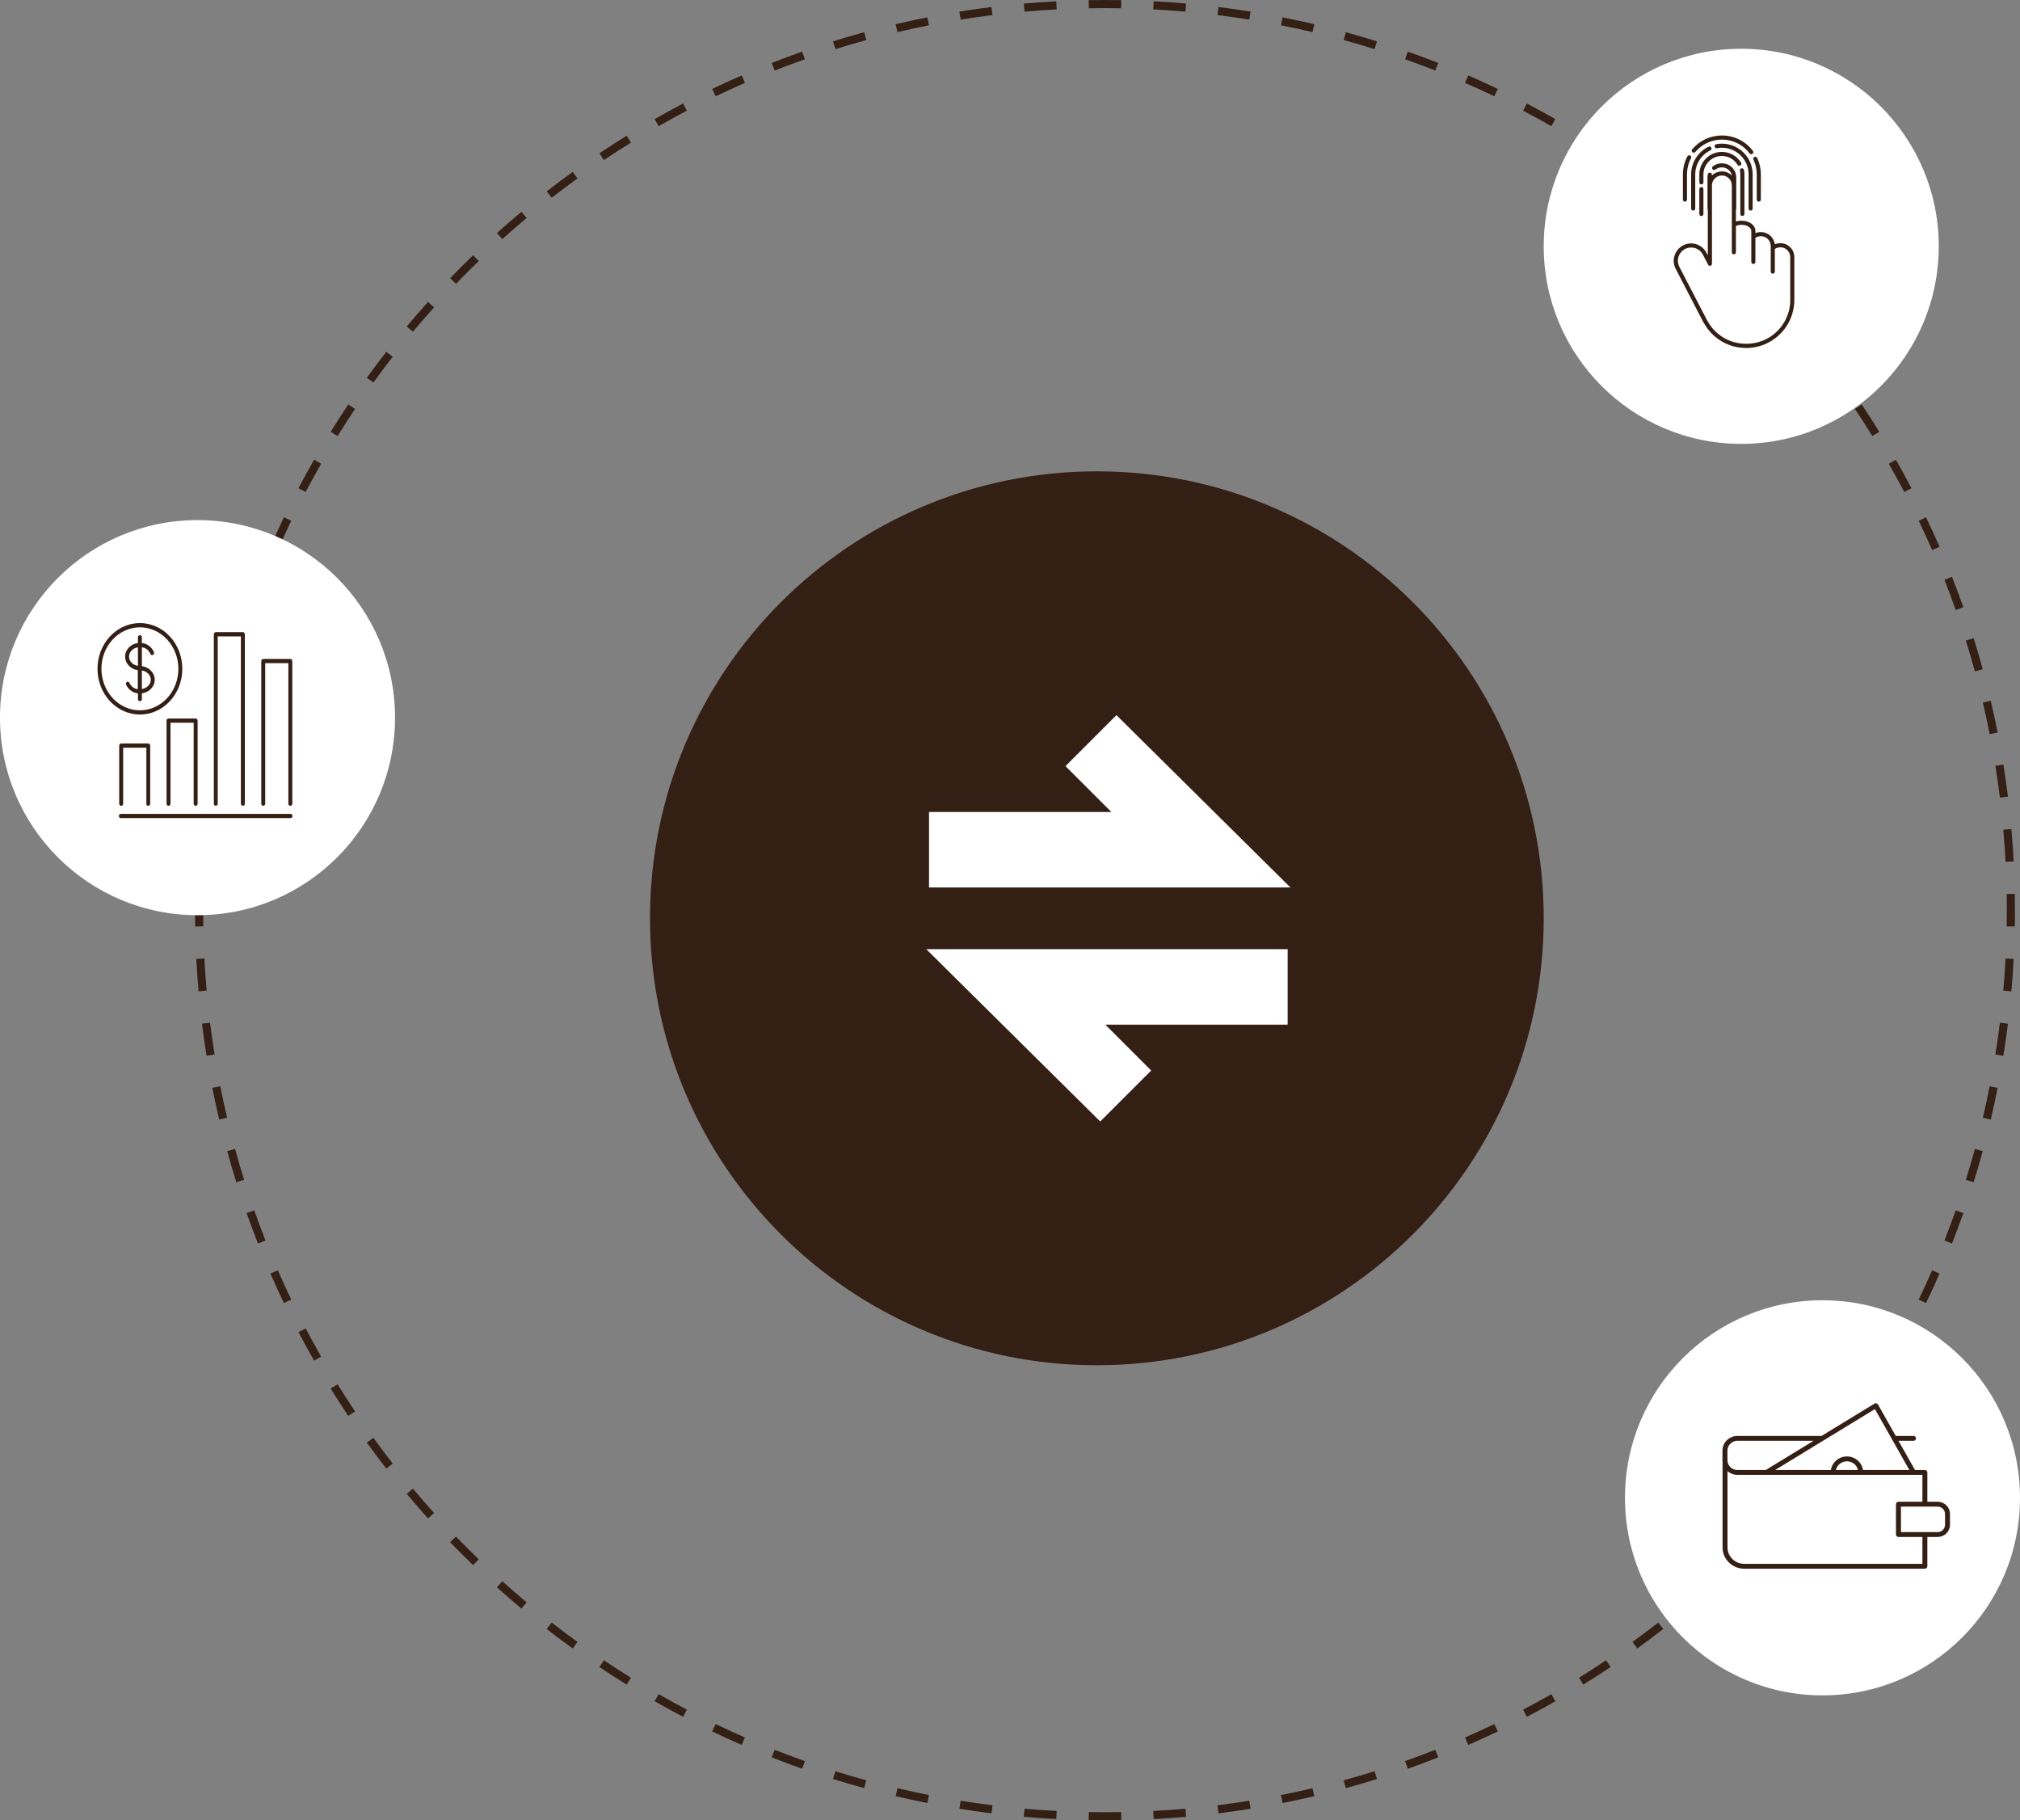 <?xml version="1.0" encoding="utf-8"?>
<svg xmlns="http://www.w3.org/2000/svg" fill="none" height="100%" overflow="visible" preserveAspectRatio="none" style="display: block;" viewBox="0 0 124.31 112" width="100%">
<rect x="0" y="0" width="124.31" height="112" fill="#808080" stroke="none"/>
<g id="Vector">
<path d="M95 56.5C95 71.688 82.688 84 67.5 84C52.312 84 40 71.688 40 56.5C40 41.312 52.312 29 67.5 29C82.688 29 95 41.312 95 56.5Z" fill="#341F15"/>
<path clip-rule="evenodd" d="M123.991 57.003L123.491 56.995C123.497 56.664 123.5 56.332 123.5 56C123.5 55.668 123.497 55.336 123.491 55.005L123.991 54.997C123.997 55.33 124 55.665 124 56C124 56.335 123.997 56.67 123.991 57.003ZM123.921 53.002L123.422 53.028C123.387 52.365 123.34 51.705 123.282 51.049L123.78 51.005C123.839 51.667 123.886 52.333 123.921 53.002ZM123.569 49.016L123.073 49.078C122.991 48.421 122.898 47.768 122.793 47.118L123.287 47.039C123.392 47.694 123.486 48.353 123.569 49.016ZM122.934 45.071L122.444 45.168C122.315 44.518 122.175 43.872 122.024 43.23L122.511 43.116C122.663 43.763 122.804 44.415 122.934 45.071ZM122.018 41.179L121.535 41.311C121.361 40.673 121.175 40.039 120.978 39.411L121.456 39.262C121.654 39.896 121.841 40.535 122.018 41.179ZM120.824 37.363L120.353 37.53C120.132 36.906 119.901 36.287 119.66 35.673L120.125 35.49C120.369 36.109 120.602 36.734 120.824 37.363ZM119.359 33.644L118.901 33.843C118.637 33.237 118.362 32.637 118.077 32.042L118.528 31.826C118.816 32.426 119.093 33.032 119.359 33.644ZM117.631 30.038L117.189 30.27C116.882 29.685 116.564 29.105 116.237 28.532L116.672 28.285C117.002 28.863 117.322 29.447 117.631 30.038ZM115.65 26.566C115.299 25.999 114.938 25.439 114.568 24.886L114.152 25.164C114.519 25.712 114.877 26.267 115.225 26.829L115.65 26.566ZM113.426 23.244L113.021 23.537C112.634 23.001 112.237 22.473 111.832 21.951L112.226 21.644C112.636 22.17 113.035 22.703 113.426 23.244ZM110.971 20.089L110.588 20.409C110.164 19.903 109.731 19.404 109.289 18.912L109.661 18.578C110.107 19.074 110.543 19.577 110.971 20.089ZM108.299 17.115L107.939 17.462C107.48 16.987 107.013 16.52 106.538 16.061L106.885 15.701C107.364 16.164 107.836 16.636 108.299 17.115ZM105.422 14.339L105.088 14.711C104.596 14.269 104.097 13.836 103.591 13.412L103.911 13.029C104.423 13.457 104.926 13.893 105.422 14.339ZM102.356 11.774L102.049 12.168C101.527 11.763 100.999 11.367 100.463 10.979L100.756 10.574C101.297 10.965 101.83 11.364 102.356 11.774ZM99.115 9.432L98.836 9.848C98.288 9.481 97.733 9.123 97.171 8.775L97.434 8.35C98.001 8.701 98.561 9.062 99.115 9.432ZM95.716 7.328L95.468 7.763C94.895 7.436 94.315 7.118 93.73 6.811L93.962 6.369C94.552 6.678 95.137 6.998 95.716 7.328ZM92.174 5.472L91.958 5.923C91.363 5.638 90.763 5.363 90.156 5.099L90.356 4.641C90.968 4.907 91.574 5.184 92.174 5.472ZM88.51 3.875L88.327 4.34C87.713 4.099 87.094 3.868 86.47 3.647L86.637 3.176C87.266 3.398 87.891 3.631 88.51 3.875ZM84.738 2.544L84.589 3.022C83.961 2.825 83.327 2.639 82.689 2.465L82.821 1.982C83.465 2.159 84.104 2.346 84.738 2.544ZM80.884 1.489L80.77 1.976C80.128 1.825 79.482 1.685 78.832 1.556L78.929 1.066C79.585 1.196 80.237 1.337 80.884 1.489ZM76.961 0.713L76.882 1.207C76.232 1.102 75.579 1.009 74.922 0.927L74.984 0.431C75.647 0.514 76.306 0.608 76.961 0.713ZM72.995 0.22L72.951 0.718C72.294 0.66 71.635 0.613 70.972 0.578L70.998 0.079C71.667 0.114 72.333 0.161 72.995 0.22ZM69.003 0.009L68.995 0.509C68.664 0.503 68.332 0.5 68 0.5C67.668 0.5 67.336 0.503 67.005 0.509L66.997 0.009C67.33 0.003 67.665 0 68 0C68.335 0 68.67 0.003 69.003 0.009ZM65.002 0.079L65.028 0.578C64.365 0.613 63.705 0.66 63.049 0.718L63.005 0.22C63.667 0.161 64.333 0.114 65.002 0.079ZM61.016 0.431L61.078 0.927C60.421 1.009 59.768 1.102 59.118 1.207L59.039 0.713C59.694 0.608 60.353 0.514 61.016 0.431ZM57.071 1.066L57.168 1.556C56.518 1.685 55.872 1.825 55.23 1.976L55.116 1.489C55.763 1.337 56.415 1.196 57.071 1.066ZM53.179 1.982L53.311 2.465C52.673 2.639 52.039 2.825 51.411 3.022L51.262 2.544C51.896 2.346 52.535 2.159 53.179 1.982ZM49.363 3.176L49.53 3.647C48.906 3.868 48.287 4.099 47.673 4.34L47.49 3.875C48.109 3.631 48.734 3.398 49.363 3.176ZM45.644 4.641L45.843 5.099C45.237 5.363 44.637 5.638 44.042 5.923L43.826 5.472C44.426 5.184 45.032 4.907 45.644 4.641ZM42.038 6.369L42.27 6.811C41.685 7.118 41.105 7.436 40.532 7.763L40.285 7.328C40.863 6.998 41.447 6.678 42.038 6.369ZM38.566 8.35L38.83 8.775C38.267 9.123 37.712 9.481 37.164 9.848L36.886 9.432C37.439 9.062 37.999 8.701 38.566 8.35ZM35.244 10.574L35.537 10.979C35.001 11.367 34.472 11.763 33.951 12.168L33.644 11.774C34.17 11.364 34.703 10.965 35.244 10.574ZM32.089 13.029L32.409 13.412C31.903 13.836 31.404 14.269 30.912 14.711L30.578 14.339C31.074 13.893 31.577 13.457 32.089 13.029ZM29.115 15.701L29.462 16.061C28.987 16.52 28.52 16.987 28.061 17.462L27.701 17.115C28.164 16.636 28.636 16.164 29.115 15.701ZM26.339 18.578L26.711 18.912C26.269 19.404 25.836 19.903 25.412 20.409L25.029 20.089C25.457 19.577 25.893 19.074 26.339 18.578ZM23.773 21.644L24.168 21.951C23.763 22.473 23.366 23.001 22.98 23.537L22.574 23.244C22.965 22.703 23.364 22.17 23.773 21.644ZM21.432 24.886L21.848 25.164C21.481 25.712 21.123 26.267 20.775 26.829L20.35 26.566C20.701 25.999 21.062 25.439 21.432 24.886ZM19.328 28.285L19.763 28.532C19.436 29.105 19.118 29.685 18.811 30.27L18.369 30.038C18.678 29.448 18.998 28.863 19.328 28.285ZM17.472 31.826L17.923 32.042C17.638 32.637 17.363 33.237 17.099 33.843L16.641 33.644C16.907 33.032 17.184 32.426 17.472 31.826ZM15.875 35.49L16.34 35.673C16.099 36.287 15.868 36.906 15.647 37.53L15.176 37.364C15.398 36.734 15.631 36.109 15.875 35.49ZM14.544 39.262L15.022 39.411C14.825 40.039 14.639 40.673 14.465 41.311L13.982 41.179C14.159 40.535 14.346 39.896 14.544 39.262ZM13.489 43.116L13.976 43.23C13.825 43.872 13.685 44.518 13.556 45.168L13.066 45.071C13.196 44.415 13.337 43.763 13.489 43.116ZM12.713 47.039L13.207 47.118C13.102 47.768 13.009 48.421 12.927 49.078L12.431 49.016C12.514 48.353 12.608 47.694 12.713 47.039ZM12.22 51.005L12.718 51.049C12.66 51.705 12.613 52.365 12.578 53.028L12.079 53.002C12.114 52.333 12.161 51.667 12.22 51.005ZM12.009 54.997C12.003 55.33 12 55.665 12 56C12 56.335 12.003 56.67 12.009 57.003L12.509 56.995C12.503 56.664 12.5 56.332 12.5 56C12.5 55.668 12.503 55.336 12.509 55.005L12.009 54.997ZM12.079 58.998L12.578 58.972C12.613 59.635 12.66 60.295 12.718 60.951L12.22 60.995C12.161 60.333 12.114 59.667 12.079 58.998ZM12.431 62.984L12.927 62.922C13.009 63.579 13.102 64.232 13.207 64.882L12.713 64.961C12.608 64.306 12.514 63.647 12.431 62.984ZM13.066 66.929L13.556 66.832C13.685 67.482 13.825 68.128 13.976 68.77L13.489 68.884C13.337 68.237 13.196 67.585 13.066 66.929ZM13.982 70.821L14.465 70.689C14.639 71.327 14.825 71.961 15.022 72.589L14.544 72.738C14.346 72.104 14.159 71.465 13.982 70.821ZM15.176 74.637C15.398 75.266 15.631 75.891 15.875 76.51L16.34 76.327C16.099 75.713 15.868 75.094 15.647 74.47L15.176 74.637ZM16.641 78.356L17.099 78.156C17.363 78.763 17.638 79.363 17.923 79.958L17.472 80.174C17.184 79.574 16.907 78.968 16.641 78.356ZM18.369 81.962L18.811 81.73C19.119 82.315 19.436 82.895 19.763 83.468L19.328 83.716C18.998 83.137 18.678 82.553 18.369 81.962ZM20.35 85.434L20.775 85.171C21.123 85.733 21.481 86.288 21.848 86.836L21.432 87.115C21.062 86.561 20.701 86.001 20.35 85.434ZM22.574 88.756L22.98 88.463C23.366 88.999 23.763 89.528 24.168 90.049L23.773 90.356C23.364 89.83 22.965 89.296 22.574 88.756ZM25.029 91.911L25.412 91.591C25.836 92.097 26.269 92.597 26.711 93.088L26.339 93.422C25.893 92.926 25.457 92.423 25.029 91.911ZM27.701 94.885L28.061 94.538C28.52 95.013 28.987 95.48 29.462 95.939L29.115 96.299C28.636 95.836 28.164 95.364 27.701 94.885ZM30.578 97.661L30.912 97.289C31.404 97.731 31.903 98.164 32.409 98.588L32.089 98.971C31.577 98.543 31.074 98.107 30.578 97.661ZM33.644 100.227L33.951 99.832C34.472 100.237 35.001 100.634 35.537 101.021L35.244 101.426C34.703 101.035 34.17 100.636 33.644 100.227ZM36.886 102.568L37.164 102.152C37.712 102.519 38.267 102.877 38.83 103.225L38.566 103.65C37.999 103.299 37.439 102.938 36.886 102.568ZM40.285 104.672L40.532 104.237C41.105 104.564 41.685 104.882 42.27 105.189L42.038 105.631C41.447 105.322 40.863 105.002 40.285 104.672ZM43.826 106.528L44.042 106.077C44.637 106.362 45.237 106.637 45.843 106.901L45.644 107.359C45.032 107.093 44.426 106.816 43.826 106.528ZM47.49 108.125L47.673 107.66C48.287 107.901 48.906 108.132 49.53 108.353L49.363 108.824C48.734 108.602 48.109 108.369 47.49 108.125ZM51.262 109.456L51.411 108.978C52.039 109.175 52.673 109.361 53.311 109.535L53.179 110.018C52.535 109.841 51.896 109.654 51.262 109.456ZM55.116 110.511L55.23 110.024C55.872 110.175 56.518 110.315 57.168 110.444L57.071 110.934C56.415 110.804 55.763 110.663 55.116 110.511ZM59.039 111.287L59.118 110.793C59.768 110.898 60.421 110.991 61.078 111.073L61.016 111.569C60.353 111.486 59.694 111.392 59.039 111.287ZM63.005 111.78L63.049 111.282C63.705 111.34 64.365 111.387 65.028 111.422L65.002 111.921C64.333 111.886 63.667 111.839 63.005 111.78ZM66.997 111.991L67.005 111.491C67.336 111.497 67.668 111.5 68 111.5C68.332 111.5 68.664 111.497 68.995 111.491L69.003 111.991C68.67 111.997 68.335 112 68 112C67.665 112 67.33 111.997 66.997 111.991ZM70.998 111.921L70.972 111.422C71.635 111.387 72.295 111.34 72.951 111.282L72.995 111.78C72.333 111.839 71.667 111.886 70.998 111.921ZM74.984 111.569L74.922 111.073C75.579 110.991 76.232 110.898 76.882 110.793L76.961 111.287C76.306 111.392 75.647 111.486 74.984 111.569ZM78.929 110.934L78.832 110.444C79.482 110.315 80.128 110.175 80.77 110.024L80.884 110.511C80.237 110.663 79.585 110.804 78.929 110.934ZM82.821 110.018L82.689 109.535C83.327 109.361 83.961 109.175 84.589 108.978L84.738 109.456C84.104 109.654 83.465 109.841 82.821 110.018ZM86.637 108.824L86.47 108.353C87.094 108.132 87.713 107.901 88.327 107.66L88.51 108.125C87.891 108.369 87.266 108.602 86.637 108.824ZM90.356 107.359L90.156 106.901C90.763 106.637 91.363 106.362 91.958 106.077L92.174 106.528C91.574 106.816 90.968 107.093 90.356 107.359ZM93.962 105.631L93.73 105.189C94.315 104.882 94.895 104.564 95.468 104.237L95.716 104.672C95.137 105.002 94.553 105.322 93.962 105.631ZM97.434 103.65C98.001 103.299 98.561 102.938 99.115 102.568L98.836 102.152C98.288 102.519 97.733 102.877 97.171 103.225L97.434 103.65ZM100.756 101.426L100.463 101.021C100.999 100.634 101.527 100.237 102.049 99.832L102.356 100.226C101.83 100.636 101.297 101.035 100.756 101.426ZM103.911 98.971L103.591 98.588C104.097 98.164 104.596 97.731 105.088 97.289L105.422 97.661C104.926 98.107 104.423 98.543 103.911 98.971ZM106.885 96.299L106.538 95.939C107.013 95.48 107.48 95.013 107.939 94.538L108.299 94.885C107.836 95.364 107.364 95.836 106.885 96.299ZM109.661 93.422L109.289 93.088C109.731 92.596 110.164 92.097 110.588 91.591L110.971 91.911C110.543 92.423 110.107 92.926 109.661 93.422ZM112.227 90.356L111.832 90.049C112.237 89.528 112.634 88.999 113.021 88.463L113.426 88.756C113.035 89.296 112.636 89.83 112.227 90.356ZM114.568 87.115L114.152 86.836C114.519 86.288 114.877 85.733 115.225 85.171L115.65 85.434C115.299 86.001 114.938 86.561 114.568 87.115ZM116.672 83.716C117.002 83.137 117.322 82.552 117.631 81.962L117.189 81.73C116.882 82.315 116.564 82.895 116.237 83.468L116.672 83.716ZM118.528 80.174L118.077 79.958C118.362 79.363 118.637 78.763 118.901 78.156L119.359 78.356C119.093 78.968 118.816 79.574 118.528 80.174ZM120.125 76.51L119.66 76.327C119.901 75.713 120.132 75.094 120.353 74.47L120.824 74.637C120.602 75.266 120.369 75.891 120.125 76.51ZM121.456 72.738L120.978 72.589C121.175 71.961 121.361 71.327 121.535 70.689L122.018 70.821C121.841 71.465 121.654 72.104 121.456 72.738ZM122.511 68.884L122.024 68.77C122.175 68.128 122.315 67.482 122.444 66.832L122.934 66.929C122.804 67.585 122.663 68.237 122.511 68.884ZM123.287 64.961L122.793 64.882C122.898 64.232 122.991 63.579 123.073 62.922L123.569 62.984C123.486 63.647 123.392 64.306 123.287 64.961ZM123.78 60.995L123.282 60.951C123.34 60.295 123.387 59.635 123.422 58.972L123.921 58.998C123.886 59.667 123.839 60.333 123.78 60.995Z" fill="#341F15" fill-rule="evenodd"/>
<path d="M79.242 63.044H68.022L70.844 65.866L67.708 69.002L57 58.398H79.242V63.044Z" fill="white"/>
<path d="M79.413 54.603H57.172V49.958H68.392L65.569 47.136L68.705 44L79.413 54.603Z" fill="white"/>
<path d="M119.31 15.155C119.31 21.868 113.868 27.31 107.155 27.31C100.442 27.31 95 21.868 95 15.155C95 8.442 100.442 3 107.155 3C113.868 3 119.31 8.442 119.31 15.155Z" fill="white"/>
<path d="M24.31 44.155C24.31 50.868 18.868 56.31 12.155 56.31C5.442 56.31 0 50.868 0 44.155C0 37.442 5.442 32 12.155 32C18.868 32 24.31 37.442 24.31 44.155Z" fill="white"/>
<path d="M124.31 92.155C124.31 98.868 118.868 104.31 112.155 104.31C105.442 104.31 100 98.868 100 92.155C100 85.442 105.442 80 112.155 80C118.868 80 124.31 85.442 124.31 92.155Z" fill="white"/>
<path d="M119.24 92.398H118.608V90.594C118.608 90.511 118.54 90.445 118.456 90.445C118.452 90.445 118.448 90.447 118.444 90.447C118.44 90.447 118.437 90.445 118.433 90.445H117.848L116.833 88.647H117.759C117.844 88.647 117.911 88.581 117.911 88.498C117.911 88.415 117.844 88.348 117.759 88.348H116.664L115.571 86.413C115.551 86.377 115.517 86.351 115.477 86.341C115.437 86.33 115.393 86.337 115.358 86.358L112.097 88.348H106.92C106.413 88.348 106 88.754 106 89.252V89.839C106 89.872 106.002 89.903 106.005 89.936V95.207C106.005 95.93 106.603 96.518 107.339 96.518H118.456C118.54 96.518 118.608 96.451 118.608 96.368V94.564H119.24C119.443 94.564 119.634 94.486 119.778 94.344C119.921 94.204 120 94.016 120 93.817V93.145C120 92.946 119.921 92.758 119.777 92.617C119.634 92.475 119.443 92.398 119.24 92.398ZM115.382 86.696L117.501 90.445H114.649C114.575 89.973 114.16 89.61 113.66 89.61C113.16 89.61 112.746 89.973 112.672 90.445H109.24L115.382 86.696ZM114.339 90.445H112.981C113.051 90.139 113.328 89.909 113.66 89.909C113.992 89.909 114.269 90.139 114.339 90.445ZM106.92 88.647H111.607L108.663 90.445H106.92C106.599 90.445 106.337 90.201 106.31 89.891V89.76C106.31 89.751 106.306 89.742 106.305 89.734V89.253C106.305 88.919 106.581 88.647 106.92 88.647ZM118.304 96.218H107.339C106.772 96.218 106.31 95.764 106.31 95.206V90.515C106.472 90.657 106.686 90.744 106.92 90.744L118.304 90.744V92.398H116.831C116.746 92.398 116.678 92.465 116.678 92.547V94.415C116.678 94.498 116.746 94.564 116.831 94.564H118.304L118.304 96.218ZM119.696 93.817C119.696 93.937 119.648 94.049 119.562 94.134C119.476 94.219 119.362 94.265 119.24 94.265L116.983 94.265V92.697H119.24C119.359 92.697 119.477 92.745 119.562 92.829C119.648 92.913 119.696 93.025 119.696 93.145V93.817Z" fill="#341F15"/>
<path d="M9.007 49.449V46.005H7.579V49.449C7.579 49.521 7.524 49.579 7.458 49.579C7.391 49.579 7.336 49.521 7.336 49.449V45.875C7.336 45.802 7.391 45.744 7.458 45.744H9.123C9.155 45.744 9.186 45.758 9.209 45.782C9.231 45.807 9.244 45.84 9.244 45.875V49.449C9.244 49.521 9.19 49.579 9.123 49.579C9.056 49.579 9.002 49.521 9.002 49.449H9.007ZM10.249 44.337V49.449C10.249 49.521 10.304 49.579 10.37 49.579C10.437 49.579 10.492 49.521 10.492 49.449V44.466H11.919L11.919 49.449C11.919 49.521 11.973 49.579 12.04 49.579C12.107 49.579 12.161 49.521 12.161 49.449V44.337C12.161 44.302 12.149 44.269 12.126 44.245C12.103 44.22 12.072 44.207 12.04 44.207H10.375C10.342 44.205 10.31 44.218 10.286 44.243C10.263 44.267 10.249 44.301 10.249 44.337ZM13.277 49.581C13.309 49.581 13.34 49.568 13.363 49.543C13.385 49.519 13.398 49.485 13.398 49.451V39.157H14.826L14.825 49.449C14.825 49.521 14.88 49.579 14.947 49.579C15.013 49.579 15.068 49.521 15.068 49.449V39.026C15.068 38.992 15.055 38.958 15.033 38.934C15.01 38.91 14.979 38.895 14.947 38.895H13.281C13.215 38.895 13.16 38.954 13.16 39.026V49.449C13.16 49.484 13.174 49.517 13.196 49.542C13.22 49.566 13.251 49.58 13.283 49.579L13.277 49.581ZM17.866 40.542H16.2C16.133 40.542 16.079 40.601 16.079 40.673V49.449C16.079 49.521 16.133 49.579 16.2 49.579C16.267 49.579 16.321 49.521 16.321 49.449V40.799H17.746V49.449C17.746 49.521 17.8 49.579 17.867 49.579C17.934 49.579 17.988 49.521 17.988 49.449V40.673C17.988 40.638 17.975 40.605 17.952 40.58C17.929 40.555 17.898 40.542 17.866 40.542ZM17.866 50.076H7.452C7.418 50.071 7.383 50.083 7.357 50.108C7.332 50.133 7.317 50.168 7.317 50.205C7.317 50.243 7.332 50.278 7.357 50.303C7.383 50.328 7.418 50.339 7.452 50.335H17.866C17.899 50.339 17.934 50.328 17.96 50.303C17.985 50.278 18 50.243 18 50.205C18 50.168 17.985 50.133 17.96 50.108C17.934 50.083 17.899 50.071 17.866 50.076ZM6 41.151C5.999 40.405 6.274 39.688 6.764 39.161C7.252 38.633 7.917 38.336 8.609 38.336C9.301 38.335 9.965 38.632 10.455 39.159C10.944 39.687 11.219 40.403 11.219 41.149C11.22 41.896 10.945 42.611 10.455 43.139C9.966 43.667 9.302 43.963 8.61 43.963C7.918 43.963 7.255 43.666 6.765 43.139C6.276 42.612 6.001 41.897 6 41.151ZM6.242 41.151C6.242 41.828 6.492 42.478 6.936 42.956C7.38 43.435 7.982 43.704 8.61 43.704C9.238 43.704 9.84 43.435 10.284 42.956C10.728 42.478 10.978 41.828 10.978 41.151C10.978 40.474 10.728 39.825 10.284 39.346C9.84 38.867 9.238 38.598 8.61 38.598C7.982 38.598 7.38 38.867 6.935 39.346C6.491 39.824 6.241 40.474 6.241 41.151L6.242 41.151ZM7.699 40.397C7.699 39.971 8.044 39.617 8.489 39.563V39.209C8.489 39.137 8.543 39.078 8.61 39.078C8.677 39.078 8.731 39.137 8.731 39.209V39.563C9.052 39.591 9.335 39.804 9.47 40.119C9.484 40.152 9.485 40.19 9.473 40.224C9.461 40.257 9.437 40.283 9.406 40.297C9.375 40.31 9.34 40.31 9.31 40.294C9.28 40.28 9.256 40.252 9.246 40.217C9.15 39.998 8.954 39.849 8.731 39.826V40.988C9.176 41.044 9.521 41.397 9.521 41.823C9.521 42.249 9.176 42.604 8.731 42.659V43.012C8.731 43.084 8.677 43.142 8.61 43.142C8.543 43.142 8.489 43.084 8.489 43.012V42.659C8.172 42.631 7.893 42.424 7.754 42.116C7.732 42.052 7.76 41.98 7.818 41.953C7.877 41.93 7.943 41.96 7.969 42.021C8.068 42.235 8.261 42.379 8.481 42.405V41.236C8.044 41.177 7.699 40.825 7.699 40.397ZM8.731 41.252V42.395C9.042 42.344 9.279 42.108 9.279 41.822C9.279 41.536 9.042 41.301 8.731 41.252ZM7.941 40.397C7.941 40.683 8.177 40.919 8.489 40.97V39.828C8.177 39.876 7.941 40.113 7.941 40.397Z" fill="#341F15"/>
<path d="M107.873 9.285C107.416 8.681 106.72 8.336 105.965 8.336C105.261 8.336 104.594 8.646 104.136 9.186C104.09 9.239 104.097 9.319 104.152 9.365C104.204 9.409 104.284 9.404 104.33 9.35C104.739 8.867 105.336 8.589 105.965 8.589C106.64 8.589 107.263 8.899 107.671 9.438C107.697 9.47 107.734 9.488 107.771 9.488C107.799 9.488 107.824 9.479 107.848 9.462C107.904 9.419 107.914 9.34 107.873 9.285Z" fill="#341F15"/>
<path d="M104.013 9.569C103.952 9.536 103.876 9.558 103.843 9.62C103.661 9.958 103.566 10.344 103.566 10.734V12.282C103.566 12.351 103.622 12.408 103.692 12.408C103.762 12.408 103.818 12.351 103.818 12.282V10.734C103.818 10.385 103.903 10.04 104.066 9.739C104.098 9.678 104.075 9.601 104.013 9.569Z" fill="#341F15"/>
<path d="M108.237 12.404C108.306 12.404 108.362 12.348 108.362 12.278V10.733C108.362 10.376 108.286 10.034 108.136 9.718C108.106 9.655 108.031 9.628 107.968 9.658C107.905 9.689 107.878 9.764 107.908 9.827C108.043 10.109 108.111 10.415 108.111 10.735V12.28C108.111 12.348 108.167 12.404 108.237 12.404Z" fill="#341F15"/>
<path d="M107.731 12.956C107.801 12.956 107.857 12.9 107.857 12.83V10.731C107.857 10.362 107.751 10.007 107.552 9.702C107.508 9.632 107.46 9.569 107.411 9.511C107.049 9.085 106.522 8.838 105.965 8.838C105.846 8.838 105.729 8.848 105.617 8.87C105.549 8.884 105.503 8.95 105.516 9.018C105.53 9.086 105.596 9.13 105.664 9.119C105.761 9.1 105.863 9.09 105.967 9.09C106.448 9.09 106.906 9.302 107.222 9.675C107.267 9.726 107.306 9.779 107.343 9.838C107.517 10.102 107.608 10.411 107.608 10.731V12.828C107.605 12.9 107.661 12.956 107.731 12.956Z" fill="#341F15"/>
<path d="M104.198 12.957C104.268 12.957 104.324 12.901 104.324 12.832V10.731C104.324 10.103 104.689 9.523 105.254 9.254C105.317 9.224 105.344 9.149 105.314 9.086C105.283 9.023 105.208 8.996 105.145 9.027C104.492 9.338 104.072 10.006 104.072 10.731V12.832C104.07 12.901 104.128 12.957 104.198 12.957Z" fill="#341F15"/>
<path d="M104.828 10.734C104.828 10.108 105.338 9.598 105.964 9.598C106.359 9.598 106.717 9.798 106.927 10.137C106.964 10.196 107.042 10.215 107.1 10.178C107.16 10.14 107.178 10.064 107.141 10.004C106.886 9.593 106.445 9.346 105.964 9.346C105.198 9.346 104.576 9.968 104.576 10.734V11.22C104.576 11.29 104.632 11.346 104.702 11.346C104.772 11.346 104.828 11.29 104.828 11.22V10.734Z" fill="#341F15"/>
<path d="M104.702 13.292C104.772 13.292 104.828 13.236 104.828 13.166V11.632C104.828 11.562 104.772 11.506 104.702 11.506C104.632 11.506 104.576 11.562 104.576 11.632V13.166C104.576 13.236 104.632 13.292 104.702 13.292Z" fill="#341F15"/>
<path d="M107.226 13.29C107.296 13.29 107.352 13.234 107.352 13.165V10.732C107.352 10.632 107.342 10.538 107.323 10.453C107.308 10.385 107.241 10.343 107.173 10.356C107.105 10.372 107.063 10.438 107.076 10.506C107.092 10.574 107.098 10.649 107.098 10.731V13.161C107.1 13.234 107.156 13.29 107.226 13.29Z" fill="#341F15"/>
<path d="M109.943 15.049C109.72 14.94 109.453 14.935 109.227 15.032V15.007C109.227 14.981 109.215 14.956 109.201 14.935C109.164 14.784 109.087 14.643 108.973 14.529C108.728 14.284 108.344 14.211 108.027 14.345V14.214C108.027 14.022 107.918 13.843 107.726 13.727C107.65 13.68 107.563 13.643 107.469 13.617C107.262 13.564 107.027 13.566 106.828 13.627V12.898C106.84 12.879 106.849 12.857 106.849 12.835V10.923C106.849 10.817 106.83 10.719 106.796 10.627C106.757 10.52 106.697 10.419 106.626 10.339C106.326 9.996 105.767 9.948 105.406 10.239C105.352 10.283 105.343 10.361 105.387 10.416C105.432 10.47 105.51 10.479 105.564 10.434C105.825 10.225 106.219 10.258 106.435 10.506C106.486 10.564 106.529 10.635 106.558 10.715C106.568 10.744 106.576 10.773 106.582 10.803L106.58 10.802C106.578 10.8 106.578 10.8 106.575 10.797C106.411 10.633 106.194 10.545 105.964 10.545C105.939 10.545 105.911 10.547 105.888 10.552C105.677 10.569 105.484 10.661 105.345 10.803C105.347 10.795 105.347 10.787 105.348 10.776C105.364 10.708 105.321 10.64 105.253 10.625C105.185 10.61 105.117 10.652 105.102 10.72C105.086 10.788 105.078 10.856 105.078 10.923V12.833C105.078 12.857 105.086 12.879 105.098 12.898V15.711L105.018 15.554C104.835 15.199 104.467 14.976 104.069 14.976C103.897 14.976 103.729 15.019 103.578 15.097C103.326 15.228 103.139 15.451 103.052 15.723C102.964 15.993 102.989 16.282 103.12 16.536L104.819 19.815C104.836 19.846 104.857 19.878 104.872 19.899C105.124 20.348 105.493 20.727 105.935 20.992C106.394 21.268 106.92 21.411 107.458 21.411C107.998 21.411 108.526 21.265 108.987 20.987C109.431 20.72 109.796 20.341 110.055 19.882C110.055 19.88 110.057 19.877 110.057 19.875C110.296 19.438 110.422 18.943 110.422 18.444V15.825C110.422 15.595 110.334 15.377 110.171 15.216C110.108 15.148 110.031 15.095 109.943 15.049ZM110.174 18.443C110.174 18.902 110.06 19.351 109.841 19.751C109.841 19.752 109.839 19.752 109.839 19.756C109.606 20.174 109.269 20.526 108.859 20.771C108.021 21.278 106.908 21.278 106.068 20.776C105.665 20.535 105.326 20.188 105.088 19.766C105.073 19.746 105.061 19.724 105.047 19.7L103.348 16.42C103.248 16.228 103.229 16.007 103.295 15.799C103.362 15.59 103.504 15.42 103.697 15.32C103.812 15.262 103.942 15.229 104.073 15.229C104.379 15.229 104.656 15.398 104.797 15.672L105.117 16.288C105.142 16.338 105.202 16.366 105.258 16.354C105.314 16.338 105.353 16.288 105.353 16.23V11.409C105.353 11.215 105.444 11.04 105.586 10.929C105.69 10.846 105.821 10.798 105.966 10.798C105.973 10.798 105.983 10.798 105.991 10.8C106.121 10.802 106.243 10.848 106.345 10.931C106.362 10.943 106.381 10.958 106.398 10.977C106.513 11.091 106.576 11.244 106.576 11.409V15.522C106.576 15.594 106.633 15.648 106.702 15.648C106.77 15.648 106.828 15.592 106.828 15.522V13.896C106.997 13.825 107.214 13.811 107.403 13.86C107.475 13.877 107.537 13.906 107.592 13.94C107.708 14.012 107.774 14.108 107.774 14.212V16.117C107.774 16.189 107.832 16.243 107.9 16.243C107.971 16.243 108.026 16.187 108.026 16.117V14.631C108.262 14.476 108.594 14.505 108.793 14.707C108.903 14.818 108.966 14.964 108.971 15.121V16.713C108.971 16.784 109.028 16.839 109.097 16.839C109.165 16.839 109.223 16.782 109.223 16.713V15.32C109.4 15.201 109.631 15.178 109.832 15.277C109.893 15.304 109.946 15.345 109.994 15.391C110.108 15.507 110.171 15.662 110.171 15.823V18.443H110.174Z" fill="#341F15"/>
</g>
</svg>